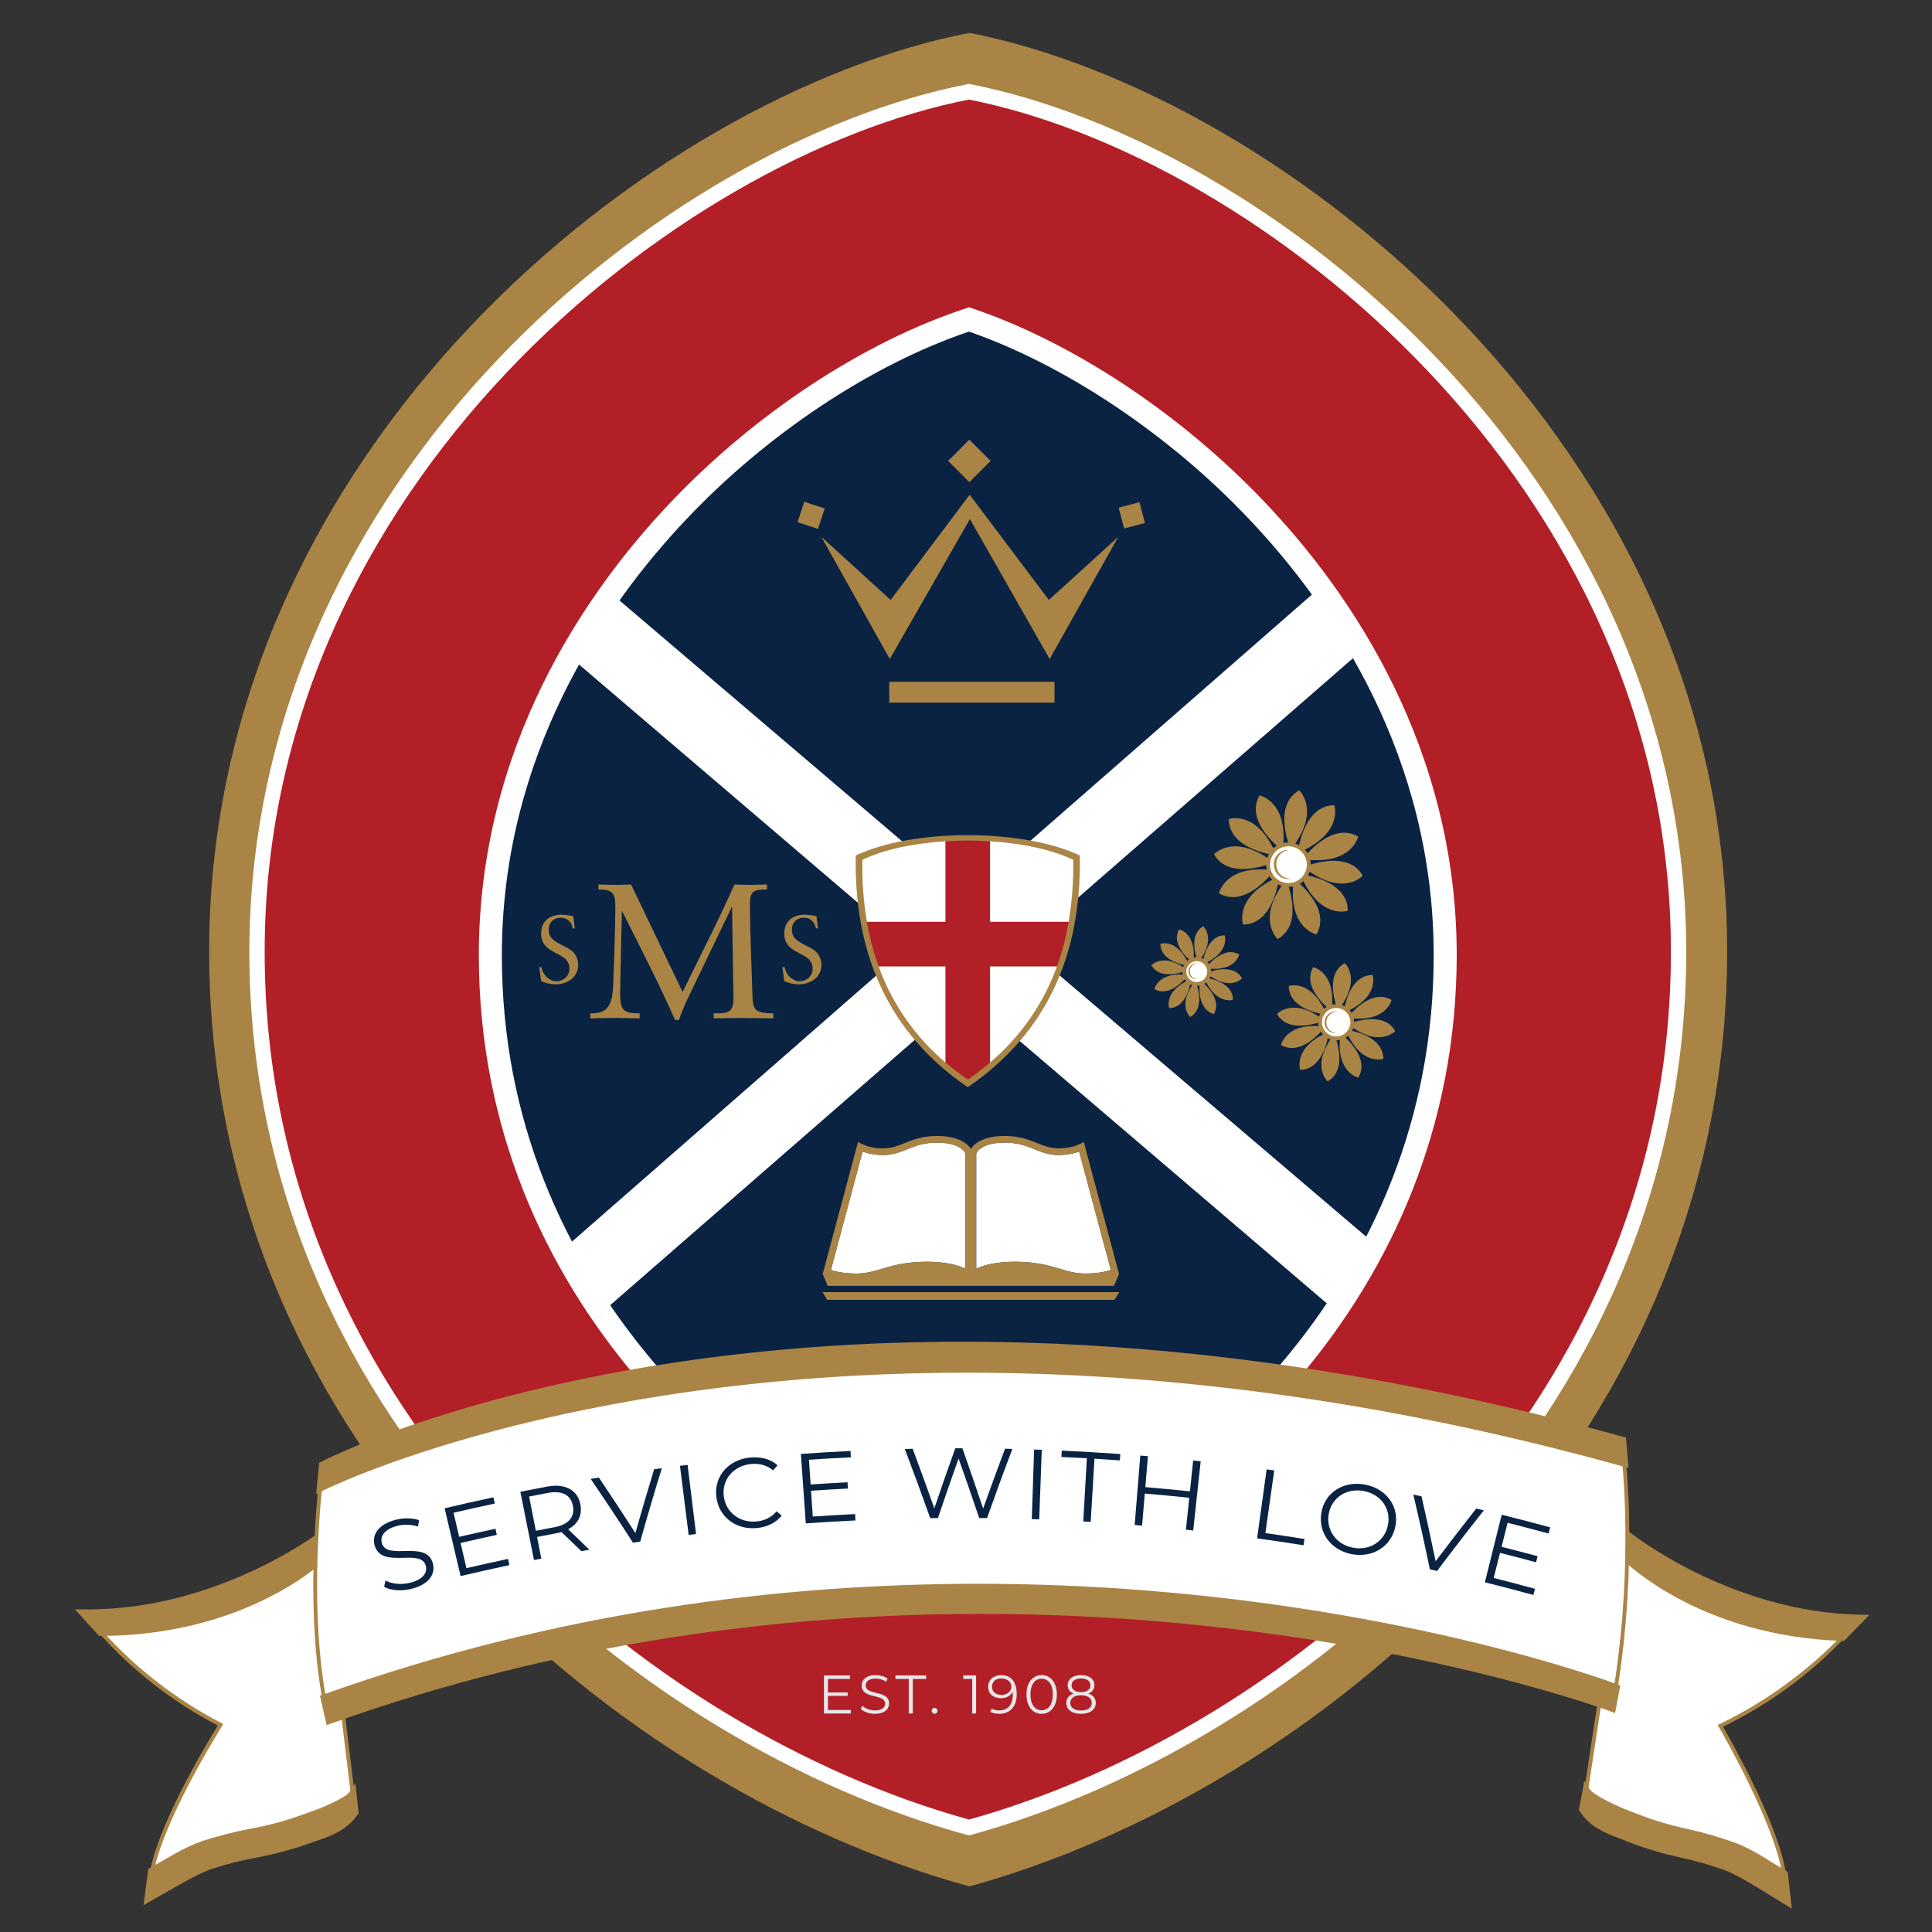 <svg xml:space="preserve" style="enable-background:new 0 0 2000 2000;" viewBox="0 0 2000 2000" y="0px" x="0px" xmlns:xlink="http://www.w3.org/1999/xlink" xmlns="http://www.w3.org/2000/svg" id="Layer_1" version="1.1">
<rect x="0" y="0" width="2000" height="2000" fill="#333333" stroke="none"/>
<style type="text/css">
	.st0{fill:#A98445;}
	.st1{fill:#B31F27;}
	.st2{fill:#FFFFFF;}
	.st3{fill:#1A1717;}
	.st4{fill:#0B2343;}
	.st5{fill-rule:evenodd;clip-rule:evenodd;fill:#FFFFFF;}
	.st6{fill:#0A2343;}
	.st7{fill:#E6E7E8;}
</style>
<g transform="translate(0 78.287)" id="Group_52_00000023248130949394271480000003998052866042289324_">
	<path d="M1003.57,1874.51
		c-355.39-97.27-787.04-447.48-787.04-967.89c0-522.86,460.61-887.65,787.04-950.87l0,0c323.7,63.23,784.34,428.01,784.34,950.87
		C1787.91,1427.03,1356.26,1777.24,1003.57,1874.51L1003.57,1874.51z" class="st0" id="Path_1-2_00000007400290748474598530000014106790175159191430_"></path>
	<path d="M1003.1,1813.58
		c-332.78-91.12-737.04-419.06-737.04-906.43c0-489.63,431.37-831.27,737.04-890.47l0,0c303.19,59.2,734.57,400.84,734.57,890.47
		C1737.66,1394.52,1333.4,1722.46,1003.1,1813.58L1003.1,1813.58z" class="st1" id="Path_2-2_00000110458364751468325400000011447413489204332707_"></path>
	<path d="M274,907.15
		c-0.32,481.5,399.3,807.02,729.09,898.17l0,0c327.28-91.12,726.93-416.67,726.61-898.17l0,0c0.53-483.76-427-823.26-726.61-882.37
		l0,0C700.97,83.93,273.5,423.39,274,907.15z M1003.1,1813.58l2.1-7.66L1003.1,1813.58z M1000.99,1821.2
		c-335.42-91.82-742.57-421.84-742.88-914.05l0,0C258.64,412.43,692.4,69.01,1001.59,8.89l0,0l1.54-0.32l1.51,0.32
		c306.68,60.15,740.43,403.54,740.97,898.26l0,0c-0.32,492.21-407.47,822.19-740.4,914.06l0,0l-2.1,0.59l-2.1-0.59L1000.99,1821.2z" class="st2" id="Path_3-2_00000013880271253355796880000015526173987601164978_"></path>
	<path d="M511.96,910.58
		c-0.09,345.44,261.1,571.86,491.49,663.01l0,0c227.93-91.12,489.13-317.58,489.03-663.01l0,0
		c0.03-208.15-105.28-364.38-193.67-457.31l0,0c-85.43-90.27-195.4-162.64-295.34-196.68l0,0
		c-102.42,34.05-212.35,106.41-297.84,196.68l0,0C617.3,546.2,511.96,702.43,511.96,910.58z M1002.03,1581.53
		c-232.71-91.43-497.93-320.28-498.02-670.96l0,0c0.03-210.94,106.7-368.99,195.82-462.78l0,0
		c86.73-91.56,198.06-164.74,302.39-199.19l0,0l1.26-0.41l1.29,0.44c101.79,34.46,213.11,107.61,299.83,199.15l0,0
		c89.2,93.8,195.83,251.85,195.83,462.79l0,0c-0.09,350.68-265.28,579.49-495.48,670.96l0,0l-1.48,0.6l-1.45-0.6H1002.03z" class="st3" id="Path_33-2_00000170981396845896309610000002217877087644831672_"></path>
	<path d="M702.74,450.53L702.74,450.53
		C614.01,543.9,508,701.05,508,910.58c0,348.45,263.74,576.2,495.48,667.28c229.22-91.09,492.98-318.83,492.98-667.28
		c0-209.53-105.97-366.67-194.77-460.05c-86.25-91.09-197.18-163.98-298.23-198.13C899.9,286.54,789,359.44,702.72,450.53
		L702.74,450.53z" class="st4" id="Path_34-2_00000087412138683798123070000013724347580611854493_"></path>
	<path d="M582.73,595.37l50.46-58.95
		l787.57,671.01l-41.48,68.45L582.73,595.37z" class="st2" id="Path_35-2_00000128470893088034764660000002957203269140301734_"></path>
	<path d="M582.54,1215.43l779.91-682.01
		l51.07,58.4l-784.89,683.63L582.54,1215.43z" class="st2" id="Path_36-2_00000048478786972037817340000003892629844445021628_"></path>
	<path d="M706.63,948.7
		c17.87-37.12,37.12-73.69,53.61-111.36c5.37,0.19,10.93,0.36,16.27,0.36c5.78,0,11.72-0.36,17.5-0.36v5.15
		c-6.75,0-11.34,0.41-13.92,2.39c-2.58,1.98-3.77,5.34-3.77,11.91c0,31.38,1.79,64.73,2.58,94.7c0.41,14.87,1.79,19.25,21.64,19.25
		v5.18c-10.93,0-21.83-0.41-32.76-0.41c-9.71,0-19.25,0.19-28.99,0.41v-5.18c6.97,0,11.93,0,15.3-1.79
		c3.58-1.98,5.18-5.75,5.18-13.47l-1.41-94.73h-0.36l-46.87,97.29c-2.91,6.41-5.5,12.96-7.76,19.63h-3.96
		c-16.87-37.91-35.93-75.04-54.81-112.54h-0.36l-1.6,71.86c0,2.58-0.19,9.74-0.19,12.5c0,9.74,0.97,15.08,4.18,17.87
		c3.21,2.8,8.14,3.36,16.05,3.36v5.18c-8.14,0-16.46-0.41-24.59-0.41c-8.73,0-17.68,0.19-26.42,0.41v-5.18
		c14.1,0,22.84-3.36,23.62-29.96c0.82-27.21,2.2-54.21,2.2-81.41c0-6.94-1-11.31-3.77-13.69c-2.76-2.39-7.16-3.17-13.69-3.17v-5.15
		c6.94,0.19,14.07,0.36,21.04,0.36c4.15,0,8.51-0.36,12.7-0.36l53.4,111.36L706.63,948.7z" class="st0" id="Path_37-2_00000160191118100022926410000003541098511205122206_"></path>
	<path d="M587.94,903.41
		c-2.33-1.38-4.81-2.61-7.19-3.83c-6.66-3.39-12.66-6.94-12.66-15.11c-0.6-6.38,4.08-12.05,10.46-12.65
		c0.47-0.04,0.94-0.06,1.41-0.05c6.55-0.44,12.24,4.45,12.78,10.99h2.29l-1.6-12.7c-3.98-0.78-8.01-1.27-12.06-1.48
		c-12.09,0-21.2,6.66-21.2,19.41c-0.16,4.13,1.06,8.2,3.45,11.58c1.07,1.44,2.32,2.73,3.74,3.83c1.75,1.36,3.61,2.57,5.56,3.63
		c3.14,1.73,6.38,3.24,9.17,5.06c4.55,2.39,7.39,7.11,7.38,12.25c0.13,5.06-2.78,9.71-7.38,11.81c-1.94,0.9-4.05,1.37-6.19,1.38
		c-1-0.01-2-0.11-2.99-0.32c-6.51-2.07-11.33-7.61-12.47-14.35h-2.26l1.98,14.48c4.01,1.85,8.33,2.95,12.74,3.22
		c0.82,0.06,1.6,0.16,2.39,0.16c2.29,0,4.57-0.28,6.78-0.85c8.98-2.23,16.49-8.92,16.49-19.25c0.12-7.33-4.04-14.05-10.65-17.21
		L587.94,903.41z" class="st0" id="Path_38-2_00000178916792472308236030000013049438904333729982_"></path>
	<path d="M839.68,903.41
		c-2.33-1.38-4.81-2.61-7.19-3.83c-6.66-3.39-12.66-6.94-12.66-15.11c-0.6-6.38,4.08-12.05,10.46-12.65
		c0.47-0.04,0.94-0.06,1.41-0.05c6.55-0.43,12.23,4.46,12.78,10.99h2.26l-1.57-12.7c-3.99-0.78-8.03-1.27-12.09-1.48
		c-12.06,0-21.17,6.66-21.17,19.41c-0.17,4.14,1.05,8.21,3.46,11.58c1.06,1.45,2.31,2.74,3.74,3.83c1.75,1.36,3.61,2.57,5.56,3.63
		c3.14,1.73,6.38,3.24,9.14,5.06c4.56,2.39,7.41,7.11,7.41,12.26c0.13,5.07-2.79,9.72-7.41,11.81c-1.93,0.9-4.04,1.38-6.17,1.38
		c-1-0.01-2-0.11-2.99-0.32c-6.51-2.07-11.33-7.61-12.47-14.35h-2.29l2.01,14.48c4.01,1.85,8.34,2.94,12.75,3.2
		c0.78,0.06,1.6,0.16,2.39,0.16c2.28,0,4.55-0.28,6.75-0.85c9.01-2.23,16.52-8.92,16.52-19.25
		C850.44,913.3,846.28,906.57,839.68,903.41L839.68,903.41z" class="st0" id="Path_39-2_00000096020464205894885940000004016108435701336254_"></path>
	<path d="M710.99,458.73
		c-87.47,92.09-191.5,246.53-191.47,451.85l0,0c-0.22,339.56,255.85,563.29,483.57,654.47l0,0
		c225.27-91.18,481.34-314.94,481.06-654.47l0,0c0.06-205.32-103.9-359.76-191.47-451.88l0,0
		c-83.8-88.57-191.89-159.87-289.65-193.73l0,0C902.88,298.86,794.89,370.12,711.02,458.7l0,0l-8.67-8.2L710.99,458.73
		L710.99,458.73z M998.76,1588.94c-234.69-92.18-502.83-323.26-503.08-678.37l0,0C495.75,696.84,603.73,537,693.72,442.33l0,0
		c87.62-92.47,199.76-166.28,305.67-201.27l0,0l3.74-1.23l3.8,1.26c103.34,35.02,215.43,108.77,303.03,201.21l0,0
		c90.02,94.7,198,254.54,198.03,468.27l0,0c-0.25,355.11-268.33,586.15-500.47,678.34l0,0l-4.4,1.76l-4.35-1.73L998.76,1588.94z" class="st2" id="Path_49-2_00000113331322020235536220000005634792811446689200_"></path>
	<path d="M1680.57,1521.57
		c0,0,92.85,80.37,235.72,85.4c-38.03,42.36-84.06,76.8-135.44,101.32c0,0,65.24,110.97,67.15,163.67
		c-18.21-11.12-37.35-20.65-57.19-28.49c-32.6-12.53-67.28-15.74-99.88-29.3c-14.4-6-41.41-13.84-50.63-28.11L1680.57,1521.57z" class="st2" id="Path_50-2_00000107585530532313110550000015505911387694932140_"></path>
	<path d="M1691.68,1812.32
		c32.23,13.48,66.9,16.69,99.82,29.3l0,0c18.81,7.39,36.97,16.33,54.31,26.73l0,0c-2.23-25.79-18.14-64.52-33.89-97.12l0,0
		c-16.49-34.27-32.73-61.87-32.76-61.94l0,0l-1.09-1.89l1.95-0.91c35.94-17.35,69.37-39.47,99.39-65.77l0,0
		c11.55-9.98,22.48-20.66,32.73-31.97l0,0c-127.21-5.78-213.92-70.48-230.13-83.45l0,0l-39.6,260.29
		C1651.19,1798.5,1677.35,1806.48,1691.68,1812.32z M1846.99,1873.66c-18.12-11.05-37.17-20.53-56.91-28.33l0,0
		c-32.26-12.44-66.96-15.6-99.94-29.3l0,0c-14.2-6.06-41.4-13.6-51.51-28.9l0,0l-0.41-0.66l40.36-265.17l0.53-3.55l2.73,2.33
		c0.22-0.13,92.34,79.94,234.5,84.88l0,0l4.05,0.13l-2.58,3.11c-37.71,42.08-83.3,76.39-134.18,100.97l0,0
		c8.48,14.73,64.39,113.01,66.34,162.7l0,0l0.16,3.67L1846.99,1873.66L1846.99,1873.66z" class="st0" id="Path_51-2_00000170268488169282093670000017918318531430782650_"></path>
	<path d="M1638.72,1794.51
		c9.52,14.76,22.9,20.48,39.58,26.76l8.58,3.39c17.55,6.8,35.62,12.2,54.02,16.15c15.64,3.42,31.04,7.84,46.11,13.25
		c17.68,6.78,43.28,23.96,63.01,35.77l-3.08-27.89c-20.76-12.44-33.51-21.8-52.36-29.05c-15.93-5.74-32.21-10.44-48.75-14.07
		c-17.32-3.68-34.33-8.73-50.85-15.11l-9.2-3.63c-12.28-4.65-38.01-15.7-43.56-24.34l-3.49,18.75L1638.72,1794.51z" class="st0" id="Path_52-2_00000059995867295146523850000001592573760949302438_"></path>
	<path d="M1679.74,1817.6l8.67,3.39
		c17.36,6.72,35.23,12.06,53.44,15.96l0,0c15.81,3.43,31.37,7.91,46.58,13.42l0,0c16.36,6.31,38.29,20.57,56.76,31.88l0,0
		l-1.98-17.9c-19.95-12.06-32.26-20.89-50.03-27.73l0,0c-15.77-5.68-31.9-10.33-48.27-13.92l0,0c-17.5-3.71-34.67-8.82-51.35-15.26
		l0,0l-9.2-3.63c-10.27-4.08-28.96-11.53-39.6-19.95l0,0l-1.81,9.77c8.73,12.66,20.64,17.81,36.84,23.96L1679.74,1817.6z
		 M1847.96,1893.24c-19.79-11.87-45.48-28.99-62.39-35.46l0,0c-14.89-5.37-30.11-9.74-45.58-13.1l0,0
		c-18.59-3.99-36.83-9.44-54.56-16.3l0,0l-8.54-3.39c-16.65-6.25-31.25-12.44-41.52-28.33l0,0l-0.85-1.32l5.59-30.11l5.44,8.39
		c3.63,6.47,29.71,18.53,41.68,22.84l0,0l9.3,3.63c16.33,6.3,33.13,11.29,50.26,14.92l0,0c16.7,3.68,33.14,8.43,49.22,14.23l0,0
		c19.41,7.48,32.38,17.02,52.99,29.34l0,0l1.67,1l4.18,37.85L1847.96,1893.24z" class="st0" id="Path_53-2_00000094580108823756227200000002352777049456287907_"></path>
	<path d="M1683.51,1534.32
		c3.9,3.39,78.87,77.08,223.82,82.13l18.63-19.23c-137.48-2.58-241.16-86.09-242.07-86.88l-0.36,23.96L1683.51,1534.32z" class="st0" id="Path_54-2_00000096773801124957283030000010853800432230604690_"></path>
	<path d="M1905.69,1612.43l11.15-11.53
		c-115.33-5.18-204.98-64.95-229.14-82.67l0,0l-0.21,14.33c11.27,10.27,83.99,74.56,218.2,79.87V1612.43z M1907.17,1620.42
		c-146.19-5.03-222.37-79.69-226.27-83.11l0,0l-1.38-1.19l0.5-34.3l6.44,5.53c0.36,0.36,103.71,83.48,239.56,85.9l0,0l9.14,0.19
		l-26.23,27.04L1907.17,1620.42L1907.17,1620.42z" class="st0" id="Path_55-2_00000108269856282575699290000005462142022634314624_"></path>
	<path d="M334.21,1523.61
		c0,0-95.27,77.52-238.27,78.18c36.72,43.51,81.69,79.34,132.31,105.41c0,0-68.61,108.93-72.13,161.5
		c18.57-10.52,37.99-19.43,58.07-26.65c32.95-11.53,67.72-13.69,100.7-26.26c14.58-5.56,41.77-12.56,51.45-26.57L334.21,1523.61z" class="st2" id="Path_56-2_00000036933962657945229320000001263278180183173256_"></path>
	<path d="M332.24,1523.86l1.98-0.25
		L332.24,1523.86z M229.18,1705.44l1.95,0.97l-1.16,1.85c0,0.16-65.39,104.09-71.52,156.89l0,0c17.65-9.83,36.07-18.19,55.09-25.01
		l0,0c33.29-11.61,68.03-13.78,100.67-26.23l0,0c14.51-5.44,40.86-12.59,50.1-25.25l0,0l-31.66-261.35
		c-16.55,12.44-105.22,74.47-232.52,76.39l0,0C136.34,1645.44,180.13,1679.97,229.18,1705.44z M154.15,1868.57
		c3.45-49.63,62.39-146.08,71.33-160.59l0,0c-50.12-26.13-94.66-61.79-131.1-105l0,0l-2.42-3.17l3.99-0.03
		c59.45-0.48,118.1-13.84,171.9-39.13l0,0c23.07-10.39,44.91-23.33,65.11-38.57l0,0l2.76-2.26l32.7,269.89l-0.44,0.63
		c-10.55,14.98-37.97,21.7-52.39,27.26l0,0c-33.37,12.72-68.16,14.87-100.76,26.29l0,0c-19.96,7.19-39.27,16.07-57.73,26.54l0,0
		l-3.2,1.79L154.15,1868.57L154.15,1868.57z" class="st0" id="Path_57-2_00000041993440281834287590000007207939790702325928_"></path>
	<path d="M367.13,1797.68
		c-9.96,14.45-22.93,19.76-39.79,25.57l-8.71,3.11c-17.74,6.26-35.95,11.12-54.46,14.51c-15.75,2.91-31.29,6.87-46.52,11.84
		c-17.87,6.25-43.97,22.61-64.04,33.83l3.58-27.67c21.14-11.81,34.49-20.89,53.55-27.55c16.08-5.27,32.49-9.48,49.12-12.59
		c17.44-3.15,34.6-7.68,51.32-13.53l9.33-3.33c12.41-4.27,38.79-14.54,44.62-23.02l2.01,18.86L367.13,1797.68z" class="st0" id="Path_58-2_00000048488832383276418230000003293036161244047517_"></path>
	<path d="M158.54,1879.16
		c18.81-10.77,41.21-24.37,57.79-30.21l0,0c15.38-5.03,31.08-9.03,46.99-11.97l0,0c18.34-3.36,36.38-8.17,53.96-14.38l0,0l8.76-3.08
		c16.32-5.68,27.83-10.43,36.97-22.93l0,0l-1-9.52c-11.06,8.04-29.9,14.76-40.17,18.53l0,0l-9.26,3.3
		c-16.9,5.95-34.25,10.54-51.88,13.73l0,0c-16.47,3.09-32.72,7.25-48.65,12.44l0,0c-17.97,6.28-30.83,14.87-51.15,26.29l0,0
		l-2.33,17.81H158.54z M153.52,1856.36l1.73-0.97c20.98-11.68,34.52-20.95,54.18-27.83l0,0c16.25-5.31,32.82-9.56,49.62-12.72l0,0
		c17.26-3.09,34.25-7.58,50.79-13.42l0,0l9.36-3.33c12.03-3.9,38.88-15.17,42.65-21.51l0,0l6.06-8.86l3.17,29.52l-3.96,0.44
		l3.96-0.44l0.16,1.45l-0.85,1.23c-10.68,15.55-24.91,21.33-41.74,27.08l0,0l-8.6,3.08c-17.95,6.34-36.37,11.26-55.09,14.7l0,0
		c-15.57,2.87-30.93,6.77-45.97,11.68l0,0c-17.15,5.97-43.28,22.27-63.44,33.54l0,0l-6.93,3.87l4.9-37.5L153.52,1856.36z" class="st0" id="Path_59-2_00000174583974906027537430000014402261201515723694_"></path>
	<path d="M330.85,1536.27
		c-4.02,3.26-81.41,74.36-226.42,75.03l-17.81-19.54c137.51,1.63,243.7-78.72,244.61-79.46l-0.36,23.96L330.85,1536.27z" class="st0" id="Path_60-2_00000146481988796170054370000010445355894310483338_"></path>
	<path d="M106.19,1607.32
		c134.34-1.23,209.12-63.04,220.71-72.93l0,0l0.22-14.32c-24.56,16.87-116.08,74.03-231.55,75.63l0,0l10.62,11.61L106.19,1607.32z
		 M102.67,1615.26l-25.1-27.57l9.07,0.09c1.35,0.03,2.73,0.03,4.08,0.03l0,0c133.89,0.09,237.51-78.18,238.05-78.65l0,0l6.5-5.06
		l-0.47,32.19v1.85l-1.45,1.19c-4.02,3.3-82.67,75.35-228.9,75.92h-1.79L102.67,1615.26z" class="st0" id="Path_61-2_00000150062860434918310680000008766810640414348434_"></path>
	<path d="M332.61,1450.27
		c0,0,501.63-262.14,1347.62-26.44c8.1,85.54,4.96,171.77-9.36,256.49c0,0-628.72-240.85-1332.85,10.7
		C338.02,1691.02,315.75,1607,332.61,1450.27L332.61,1450.27z" class="st2" id="Path_62-2_00000029025206797191336660000010071781802103829137_"></path>
	<path d="M328.25,1562.81
		c0,73.31,8.89,115.93,11.15,125.57l0,0c241.06-85.81,473.24-114.01,674.32-114.01l0,0c365.85,0,628.82,93.35,655.6,103.24l0,0
		c8.93-53.9,13.37-108.45,13.26-163.09l0,0c0.17-29.77-1.22-59.52-4.18-89.14l0,0c-261.67-72.79-490.26-97.88-681.18-97.88l0,0
		c-212.73,0-378.71,31.16-491.45,62.32l0,0c-104.73,28.94-163.34,57.73-171.29,61.75l0,0
		C330.42,1488.51,328.34,1525.64,328.25,1562.81z M336.1,1691.54c-0.07-0.17-11.8-44.52-11.8-128.73l0,0
		c0.1-37.67,2.22-75.31,6.34-112.76l0,0l0.13-1.04l0.94-0.5c0.19-0.09,239.24-125.01,665.49-125.01l0,0
		c191.59,0,421,25.25,683.55,98.37l0,0l1.29,0.36l0.16,1.32c3.13,30.21,4.58,60.56,4.35,90.93l0,0
		c0.11,55.67-4.48,111.25-13.73,166.14l0,0l-0.41,2.39l-2.26-0.88c-0.19-0.03-67.66-25.91-183.62-51.87l0,0
		c-155.25-34.49-313.8-51.9-472.83-51.93l0,0c-201.27,0-433.75,28.33-675.04,114.55l0,0l-2.04,0.73l-0.53-2.07V1691.54z" class="st0" id="Path_63-2_00000166653526588221346500000017716165760360190612_"></path>
	<path d="M335.91,1679.72l5.08,22.61
		c692.13-247.25,1321.68-15.01,1327.94-12.63l3.92-20.64c-6.31-2.42-637.25-239.3-1336.95,10.65L335.91,1679.72z" class="st0" id="Path_64-2_00000035505057281310840800000013954018396214301071_"></path>
	<path d="M343.88,1697.08
		c239.03-84.77,470.44-112.57,671.21-112.57l0,0c354.86,0.03,613.95,86.78,650.79,99.85l0,0l2.42-12.72
		c-31.35-11.42-294.02-102.48-656.07-102.47l0,0c-200.79-0.02-432.19,28-671.68,113.05l0,0l3.33,14.87L343.88,1697.08z
		 M332.01,1680.56l-0.78-3.42l3.33-1.19c241.72-86.33,475.2-114.71,677.68-114.71l0,0c384.85,0,657.58,102.39,662.02,104.11l0,0
		l3.08,1.16l-5.44,28.58l-4.43-1.73c-3.71-1.41-273.42-100.95-652.4-100.92l0,0c-201.21,0.01-433.24,28.03-672.75,113.62l0,0
		l-4.21,1.51L332.01,1680.56L332.01,1680.56z" class="st0" id="Path_65-2_00000127034783544167859490000001905626388061462964_"></path>
	<path d="M334.18,1438.55l-2.2,22.99
		c5-2.61,517.74-257.19,1349.43-25.51l-1.92-23.02C839.21,1178.93,339.21,1435.92,334.18,1438.55z" class="st0" id="Path_66-2_00000024713534235834190750000013347293773100231559_"></path>
	<path d="M336.6,1454.91
		c41.34-19.11,278.42-120.12,664.77-120.12l0,0c190.72,0,417.8,24.62,675.6,95.92l0,0l-1.23-14.6
		c-261.07-72.49-489.1-97.46-679.5-97.46l0,0c-401.12-0.03-635.21,110.94-658.33,122.46l0,0l-1.32,13.82L336.6,1454.91z
		 M330.19,1438.17l0.22-2.14l1.89-1c3.96-2.1,241.97-124.35,663.95-124.38l0,0c191.72,0,421.41,25.28,684.31,98.53l0,0l2.64,0.73
		l2.64,31.5l-5.5-1.54c-259.35-72.26-487.59-97.14-678.97-97.14l0,0c-421.57-0.03-664.67,120.8-667.53,122.3l0,0l-6.5,3.42
		l2.86-30.28L330.19,1438.17z" class="st0" id="Path_67-2_00000054228225148502132090000003968699061386626451_"></path>
	<path d="M850.31,477.49l71.66,65.27l81.81-108.91
		l0,0l81.98,108.91l71.86-65.27l0,0l-71.01,126.43l0,0l-82.55-144.89l-82.94,144.89l0,0L850.31,477.49z" class="st0" id="Path_85-2_00000002349734194726251150000013908039735983718302_"></path>
	<path d="M1091.62,649.06H920.53v-21.51h171.09
		V649.06z" class="st0" id="Path_86-2_00000084505713019060430320000002402332735868345731_"></path>
	<path d="M1025.47,398.84l-21.98,21.97
		l-21.96-21.97l21.95-21.97L1025.47,398.84L1025.47,398.84z" class="st0" id="Path_87-2_00000177485244355445207440000012193601004088825763_"></path>
	<path d="M1185.24,463.11l-21.56,5.67l-5.66-21.55
		l21.53-5.67L1185.24,463.11L1185.24,463.11z" class="st0" id="Path_88-2_00000069371828107311930840000010284896015875084967_"></path>
	<path d="M853.71,448.03l-6.89,21.18l-21.18-6.89
		l6.89-21.17l21.19,6.89L853.71,448.03z" class="st0" id="Path_89-2_00000092448245342755822820000011127619937791218307_"></path>
	<path d="M390.59,806.89" class="st5" id="Path_96-2_00000059268198991554326520000008459342605073432720_"></path>
	<path d="M390.59,844.87" class="st5" id="Path_96-2_00000159451377461867015920000005242470825687689902_"></path>
	<path d="M508.88,1299.82" class="st5" id="Path_99-2_00000091698814276743362680000016266829390491506068_"></path>
	<path d="M1117.83,807.33
		c-59.02-28.02-172.9-28.11-231.92,0c-2.45,116.12,45.39,192,115.96,239.84C1072.24,999.02,1119.97,924.58,1117.83,807.33
		L1117.83,807.33z" class="st0" id="Path_105-2_00000078757574578753117000000007064840760353117334_"></path>
	<path d="M978.85,792.6
		c-32.57,2.04-63.57,8.34-86.06,19.16c-0.53,21.52,1.03,43.04,4.65,64.26h81.4v-83.43V792.6z" class="st2" id="Path_106-2_00000058552176630174939640000011940367850981901458_"></path>
	<path d="M1106.24,876.02
		c3.58-21.22,5.16-42.74,4.72-64.26c-22.49-10.77-53.52-17.13-86.1-19.16v83.43L1106.24,876.02z" class="st2" id="Path_107-2_00000090996906226264723530000017089991627900958347_"></path>
	<path d="M909.5,922.04
		c13.98,38.73,37.9,73.11,69.35,99.69v-99.69H909.5z" class="st2" id="Path_108-2_00000130643794186307860350000002468976937643167658_"></path>
	<path d="M1024.86,1021.63
		c31.45-26.54,55.37-60.89,69.35-99.6h-69.35V1021.63z" class="st2" id="Path_109-2_00000140711960719829754120000004597301839604183680_"></path>
	<path d="M1024.86,876.02v-83.43
		c-15.32-0.97-30.69-0.97-46.01,0v83.43h-81.41c2.64,15.67,6.67,31.07,12.06,46.01h69.35v99.69c7.36,6.28,15.04,12.16,23.02,17.62
		c7.96-5.51,15.63-11.42,22.99-17.71v-99.6h69.35c5.36-14.95,9.38-30.35,12.03-46.01L1024.86,876.02z" class="st1" id="Path_110-2_00000168118023230580613650000001296779948854385329_"></path>
	<path d="M872.78,1239.21
		c4.38,0.6,8.8,0.89,13.22,0.88c5.12,0.01,10.23-0.55,15.24-1.67c3.9-0.88,7.69-2.01,11.72-3.2l2.76-0.82
		c6-1.85,12.1-3.33,18.28-4.43c8.35-1.44,16.81-2.13,25.28-2.07c7.93-0.07,15.85,0.59,23.65,1.98c5.33,0.98,10.53,2.55,15.51,4.68
		l1.04,0.5v-119.1l-0.88-1.79c-0.27-0.48-0.61-0.91-1-1.29c-0.56-0.65-1.18-1.24-1.85-1.76c-1.68-1.28-3.52-2.35-5.47-3.17
		c-2.24-0.93-4.57-1.66-6.94-2.18c-2.5-0.52-5.03-0.87-7.57-1.04c-1.76-0.13-3.58-0.19-5.44-0.19c-0.78,0-1.63,0-2.48,0.03
		c-2.63,0.06-5.25,0.27-7.85,0.63c-2.52,0.36-5.01,0.85-7.48,1.48c-2.23,0.59-4.62,1.32-7.51,2.39c-1.76,0.66-3.55,1.38-5.31,2.1
		l-0.13,0.06l-2.67,1.07c-3,1.22-6.06,2.28-9.17,3.17c-3.36,0.95-6.82,1.55-10.3,1.79c-1.16,0.06-2.39,0.09-3.63,0.09
		c-2.13,0-4.26-0.1-6.38-0.32c-3.32-0.34-6.6-0.92-9.83-1.76c-1.6-0.44-3.14-0.94-4.68-1.51l-32.8,122.67
		c0.94,0.32,1.92,0.6,2.95,0.85C866.27,1238.13,869.51,1238.77,872.78,1239.21z" class="st2" id="Path_111-2_00000082328751285614414890000012590706313955443390_"></path>
	<path d="M1027.16,1229.88
		c7.8-1.38,15.7-2.05,23.62-1.98c8.48-0.06,16.96,0.64,25.32,2.07c6.18,1.11,12.28,2.59,18.28,4.43l2.73,0.82
		c4.02,1.19,7.82,2.33,11.75,3.2c5,1.12,10.11,1.67,15.24,1.67c4.42,0.01,8.84-0.28,13.22-0.88c3.27-0.44,6.51-1.08,9.7-1.92
		c1-0.25,1.98-0.53,2.95-0.85l-32.82-122.65c-1.51,0.57-3.08,1.07-4.68,1.51c-3.22,0.84-6.49,1.42-9.79,1.76
		c-2.2,0.22-4.35,0.32-6.41,0.32c-1.23,0-2.45-0.03-3.63-0.09c-3.49-0.24-6.94-0.85-10.3-1.79c-3.09-0.88-6.14-1.94-9.11-3.17
		c-0.91-0.36-1.85-0.73-2.7-1.07l-0.13-0.06c-1.76-0.73-3.58-1.45-5.31-2.1c-2.92-1.07-5.28-1.79-7.54-2.39
		c-2.45-0.62-4.94-1.12-7.44-1.48c-2.61-0.36-5.25-0.57-7.88-0.63c-0.82-0.03-1.67-0.03-2.45-0.03c-1.89,0-3.71,0.06-5.44,0.19
		c-2.56,0.17-5.11,0.52-7.62,1.04c-2.36,0.52-4.66,1.25-6.89,2.18c-1.95,0.82-3.79,1.88-5.47,3.17c-0.68,0.53-1.31,1.12-1.88,1.76
		c-0.38,0.38-0.71,0.82-0.97,1.29l-0.91,1.79v119.1l1.09-0.5c4.97-2.14,10.16-3.71,15.49-4.68L1027.16,1229.88z" class="st2" id="Path_112-2_00000103949952589421123560000000365071930160822940_"></path>
	<path d="M851.5,1259.33l4.82,7.98h297.45
		l4.82-7.98H851.5z" class="st0" id="Path_113-2_00000086676742149543309880000005596929196808676520_"></path>
	<path d="M892.91,1113.8
		c1.54,0.57,3.08,1.07,4.68,1.51c3.23,0.84,6.51,1.42,9.83,1.76c2.12,0.21,4.25,0.32,6.38,0.32c1.26,0,2.48-0.03,3.63-0.09
		c3.49-0.24,6.94-0.84,10.3-1.79c3.11-0.89,6.17-1.95,9.17-3.17l2.67-1.07l0.13-0.06c1.76-0.73,3.55-1.45,5.31-2.1
		c2.9-1.07,5.28-1.79,7.51-2.39c2.46-0.62,4.96-1.12,7.48-1.48c2.6-0.35,5.23-0.56,7.85-0.63c0.85-0.03,1.7-0.03,2.48-0.03
		c1.85,0,3.67,0.06,5.44,0.19c2.54,0.17,5.07,0.52,7.57,1.04c2.38,0.51,4.7,1.24,6.94,2.18c1.95,0.82,3.78,1.89,5.47,3.17
		c0.68,0.52,1.3,1.11,1.85,1.76c0.4,0.36,0.74,0.79,1.01,1.26l0.88,1.79v119.1l-1.04-0.5c-4.98-2.13-10.19-3.7-15.51-4.68
		c-7.81-1.38-15.72-2.05-23.65-1.98c-8.47-0.06-16.93,0.64-25.28,2.07c-6.18,1.1-12.28,2.58-18.28,4.43l-2.76,0.82
		c-4.02,1.19-7.82,2.33-11.72,3.2c-5,1.11-10.11,1.67-15.24,1.67c-4.42,0.02-8.84-0.28-13.22-0.88c-3.27-0.44-6.51-1.08-9.7-1.92
		c-1.04-0.25-2.01-0.53-2.95-0.85L892.91,1113.8z M1010.57,1115.97l0.91-1.79c0.26-0.47,0.59-0.9,0.97-1.29
		c0.57-0.64,1.2-1.23,1.88-1.76c1.68-1.29,3.52-2.36,5.47-3.17c2.23-0.93,4.53-1.66,6.89-2.18c2.51-0.52,5.06-0.87,7.62-1.04
		c1.73-0.13,3.55-0.19,5.44-0.19c0.78,0,1.63,0,2.45,0.03c2.64,0.06,5.27,0.27,7.88,0.63c2.51,0.36,4.99,0.85,7.44,1.48
		c2.26,0.59,4.62,1.32,7.54,2.39c1.73,0.66,3.55,1.38,5.31,2.1l0.13,0.06c0.85,0.36,1.79,0.73,2.7,1.07
		c2.97,1.23,6.01,2.29,9.11,3.17c3.36,0.95,6.82,1.55,10.3,1.79c1.19,0.06,2.42,0.09,3.63,0.09c2.04,0,4.21-0.09,6.41-0.32
		c3.3-0.34,6.58-0.92,9.79-1.76c1.6-0.44,3.17-0.94,4.68-1.51l32.82,122.65c-0.97,0.32-1.95,0.6-2.95,0.85
		c-3.19,0.83-6.43,1.47-9.7,1.92c-4.38,0.6-8.8,0.89-13.22,0.88c-5.12,0.01-10.23-0.55-15.24-1.67c-3.92-0.88-7.73-2.01-11.75-3.2
		l-2.73-0.82c-6-1.84-12.1-3.32-18.28-4.43c-8.36-1.44-16.83-2.13-25.32-2.07c-7.92-0.07-15.82,0.59-23.62,1.98
		c-5.32,0.97-10.52,2.54-15.49,4.68l-1.09,0.5L1010.57,1115.97L1010.57,1115.97z M1005.04,1252.88h148.13l5.28-12.31l-36.59-136.83
		c-1.09,0.74-2.24,1.4-3.42,1.98c-2.53,1.23-5.17,2.22-7.88,2.95c-2.83,0.76-5.72,1.28-8.64,1.57c-2.92,0.29-5.86,0.34-8.79,0.16
		c-2.99-0.2-5.94-0.71-8.83-1.51c-2.83-0.78-5.62-1.85-8.39-2.92c-2.76-1.07-5.5-2.26-8.26-3.26c-2.7-1.02-5.44-1.9-8.23-2.64
		c-2.74-0.7-5.52-1.25-8.32-1.67c-2.9-0.36-5.78-0.6-8.67-0.69c-2.88-0.09-5.76-0.03-8.64,0.19c-2.89,0.21-5.77,0.61-8.6,1.19
		c-2.84,0.6-5.62,1.46-8.29,2.58c-2.54,1.06-4.92,2.46-7.1,4.15c-1.01,0.79-1.94,1.66-2.8,2.61c-0.78,0.84-1.43,1.78-1.95,2.8
		c-0.54-1.01-1.2-1.95-1.98-2.8c-0.84-0.95-1.77-1.82-2.76-2.61c-2.17-1.69-4.56-3.08-7.1-4.15c-2.68-1.11-5.46-1.97-8.29-2.58
		c-2.84-0.59-5.71-0.99-8.6-1.19c-2.87-0.22-5.76-0.28-8.64-0.19c-2.92,0.09-5.8,0.32-8.67,0.69c-2.8,0.41-5.58,0.97-8.33,1.67
		c-2.79,0.74-5.53,1.62-8.23,2.64c-2.8,1-5.53,2.18-8.29,3.26c-2.73,1.12-5.51,2.09-8.34,2.92c-2.88,0.8-5.84,1.3-8.83,1.51
		c-2.94,0.18-5.89,0.13-8.83-0.16c-2.91-0.29-5.78-0.81-8.6-1.57c-2.73-0.73-5.38-1.71-7.92-2.95c-1.18-0.57-2.31-1.24-3.39-1.98
		l-36.6,136.81l5.25,12.31L1005.04,1252.88z" class="st0" id="Path_114-2_00000102503980942710624110000001027400902390897796_"></path>
	<path d="M1303.8,745.11
		c0,0,30.62,5.84,24.12,57.19C1327.93,802.31,1287.76,773.54,1303.8,745.11z" class="st0" id="Path_115-2_00000054985737469584412900000006643856019307343536_"></path>
	<path d="M1344.86,739.87
		c0,0,23.27,20.73-8.64,61.47C1336.22,801.34,1316.46,756.04,1344.86,739.87z" class="st0" id="Path_116-2_00000123417510145916629830000002140664030351543946_"></path>
	<path d="M1381.29,755.26
		c0,0,10.05,29.52-37.76,49.28C1343.54,804.54,1348.62,755.38,1381.29,755.26z" class="st0" id="Path_117-2_00000150086092271950666340000018341588325609531780_"></path>
	<path d="M1405.92,787.73
		c0,0-6.25,30.53-57.52,23.4C1348.4,811.13,1377.67,771.3,1405.92,787.73L1405.92,787.73z" class="st0" id="Path_118-2_00000139257262042161855550000011776178803144639144_"></path>
	<path d="M1410.72,828.29
		c0,0-20.85,23.15-61.44-8.95C1349.29,819.33,1394.7,799.83,1410.72,828.29z" class="st0" id="Path_119-2_00000153672286822391500690000013852893752965126788_"></path>
	<path d="M1395.24,864.53
		c0,0-29.56,9.96-49.16-37.91C1346.08,826.62,1395.24,831.87,1395.24,864.53z" class="st0" id="Path_120-2_00000003084937526249426640000005144134581785624240_"></path>
	<path d="M1362.76,889.03
		c0,0-30.51-6.34-23.3-57.57C1339.46,831.46,1379.25,860.79,1362.76,889.03L1362.76,889.03z" class="st0" id="Path_121-2_00000082343704568774088480000009553806938114383525_"></path>
	<path d="M1322.65,893.8
		c0,0-23.22-20.79,8.73-61.5C1331.38,832.3,1351.07,877.65,1322.65,893.8z" class="st0" id="Path_122-2_00000075124590098678807370000008423431580891093649_"></path>
	<path d="M1286.88,878.85
		c0,0-10.3-29.43,37.31-49.63C1324.19,829.22,1319.54,878.41,1286.88,878.85z" class="st0" id="Path_123-2_00000141446399673576260380000016642158044619643789_"></path>
	<path d="M1261.94,846.53
		c0,0,6-30.59,57.31-23.87C1319.25,822.66,1290.32,862.74,1261.94,846.53z" class="st0" id="Path_124-2_00000000181023586528122490000013069395048197940659_"></path>
	<path d="M1256.79,806.11
		c0,0,20.68-23.34,61.53,8.39C1318.31,814.5,1273.09,834.45,1256.79,806.11z" class="st0" id="Path_125-2_00000124849566473831080410000011317501835190799797_"></path>
	<path d="M1272.05,769.58
		c0,0,29.49-10.15,49.44,37.6C1321.49,807.17,1272.27,802.24,1272.05,769.58z" class="st0" id="Path_126-2_00000127044108812110364480000011007298149988097978_"></path>
	<path d="M1354.84,816.82
		c0,11.62-9.42,21.04-21.04,21.04c0,0,0,0,0,0c-11.61,0-21.02-9.41-21.01-21.02c0-0.01,0-0.01,0-0.02c0-11.6,9.4-21.01,21.01-21.01
		c0,0,0,0,0.01,0C1345.41,795.8,1354.83,805.21,1354.84,816.82z" class="st2" id="Path_127-2_00000072996273100933317290000009022829587289722039_"></path>
	<path d="M1314.75,816.82
		c-0.01,10.51,8.51,19.03,19.01,19.03c0.01,0,0.01,0,0.02,0l0,0c10.51,0.02,19.04-8.48,19.06-18.99c0-0.01,0-0.03,0-0.04l0,0
		c0-10.49-8.5-19-18.99-19c-0.02,0-0.03,0-0.05,0l0,0c-10.49-0.03-19.02,8.44-19.06,18.93
		C1314.75,816.77,1314.75,816.8,1314.75,816.82z M1310.76,816.82c0.02-12.7,10.32-22.99,23.02-22.99l0,0
		c12.7-0.03,23.01,10.23,23.05,22.93c0,0.02,0,0.04,0,0.06l0,0c0,12.71-10.3,23.02-23.01,23.02c0,0-0.01,0-0.01,0l0,0
		C1321.09,839.85,1310.77,829.54,1310.76,816.82L1310.76,816.82z" class="st0" id="Path_128-2_00000102511792678190381000000016019365486957446032_"></path>
	<path d="M1220.62,883.82
		c0,0,18.66,3.58,14.7,34.86C1235.31,918.68,1210.81,901.15,1220.62,883.82z" class="st0" id="Path_129-2_00000037686025746958783840000005653356893019366020_"></path>
	<path d="M1245.64,880.61
		c0,0,14.17,12.66-5.28,37.47C1240.36,918.08,1228.33,890.48,1245.64,880.61z" class="st0" id="Path_130-2_00000057845118979797416450000001752565160723934122_"></path>
	<path d="M1267.84,890
		c0,0,6.12,17.99-23.04,30.03c0,0,3.11-29.96,23.02-30.03H1267.84z" class="st0" id="Path_131-2_00000139976269744846766670000006157420877582964415_"></path>
	<path d="M1282.86,909.79
		c0,0-3.83,18.62-35.05,14.29C1247.81,924.08,1265.65,899.8,1282.86,909.79L1282.86,909.79z" class="st0" id="Path_132-2_00000150822694832730188560000008201032691640934832_"></path>
	<path d="M1285.78,934.51
		c0,0-12.72,14.15-37.44-5.47C1248.34,929.04,1276.01,917.17,1285.78,934.51z" class="st0" id="Path_133-2_00000114062127610193447270000008925939221242274733_"></path>
	<path d="M1276.32,956.62
		c0,0-18,6.06-29.96-23.12C1246.36,933.5,1276.32,936.7,1276.32,956.62z" class="st0" id="Path_134-2_00000142158478031850000820000015898297625436305329_"></path>
	<path d="M1256.52,971.54
		c0,0-18.59-3.86-14.2-35.09C1242.33,936.45,1266.57,954.33,1256.52,971.54z" class="st0" id="Path_135-2_00000174598495657170294270000010104267819217606846_"></path>
	<path d="M1232.1,974.46
		c0,0-14.15-12.66,5.31-37.47C1237.41,936.99,1249.41,964.6,1232.1,974.46z" class="st0" id="Path_136-2_00000121259857979272657800000012385143333404048039_"></path>
	<path d="M1210.3,965.32
		c0,0-6.28-17.9,22.74-30.25C1233.04,935.07,1230.22,965.07,1210.3,965.32z" class="st0" id="Path_137-2_00000174593004539520352350000017731480116139833760_"></path>
	<path d="M1195.1,945.62
		c0,0,3.63-18.63,34.93-14.54C1230.02,931.08,1212.41,955.51,1195.1,945.62z" class="st0" id="Path_138-2_00000026858590359511898730000000895459425708975548_"></path>
	<path d="M1191.96,921c0,0,12.57-14.23,37.5,5.12
		C1229.46,926.12,1201.89,938.27,1191.96,921z" class="st0" id="Path_139-2_00000137846669167623403730000003659283778330851476_"></path>
	<path d="M1201.26,898.73
		c0,0,17.97-6.19,30.11,22.93C1231.36,921.66,1201.37,918.65,1201.26,898.73z" class="st0" id="Path_140-2_00000111191051958903809320000003553761399238928541_"></path>
	<path d="M1251.7,927.54
		c0,7.07-5.73,12.81-12.8,12.82c0,0-0.01,0-0.01,0c-7.07-0.01-12.79-5.75-12.78-12.82c-0.01-7.07,5.71-12.81,12.78-12.82
		c7.07,0,12.81,5.73,12.82,12.8C1251.7,927.53,1251.7,927.53,1251.7,927.54z" class="st2" id="Path_141-2_00000182488030516952953010000001833389825275627434_"></path>
	<path d="M1228.05,927.53
		c0.01,5.98,4.86,10.82,10.84,10.84l0,0c5.98-0.01,10.82-4.86,10.84-10.84l0,0c-0.01-5.98-4.86-10.82-10.84-10.84l0,0
		C1232.9,916.71,1228.06,921.55,1228.05,927.53z M1224.09,927.53c0-8.17,6.62-14.79,14.79-14.79l0,0c8.18,0,14.81,6.62,14.83,14.79
		l0,0c-0.02,8.18-6.65,14.79-14.83,14.79l0,0C1230.71,942.32,1224.09,935.7,1224.09,927.53z" class="st0" id="Path_142-2_00000016071515139443408490000000556653329867841923_"></path>
	<path d="M1359.37,922.95
		c0,0,24.34,4.65,19.16,45.45C1378.53,968.4,1346.61,945.54,1359.37,922.95z" class="st0" id="Path_143-2_00000040545699219277058780000009638898644608847258_"></path>
	<path d="M1392,918.77
		c0,0,18.47,16.49-6.89,48.84C1385.11,967.61,1369.4,931.62,1392,918.77z" class="st0" id="Path_144-2_00000059284440494258570230000000287602660886466192_"></path>
	<path d="M1420.93,931.02
		c0,0,7.98,23.43-30,39.14C1390.93,970.16,1394.99,931.11,1420.93,931.02z" class="st0" id="Path_145-2_00000049901351016976872770000017875532663426249106_"></path>
	<path d="M1440.5,956.81c0,0-5,24.25-45.7,18.59
		C1394.8,975.4,1418.07,943.77,1440.5,956.81L1440.5,956.81z" class="st0" id="Path_146-2_00000167392232794648041790000015954174503777193406_"></path>
	<path d="M1444.3,989.03
		c0,0-16.55,18.41-48.81-7.13C1395.49,981.9,1431.58,966.42,1444.3,989.03L1444.3,989.03z" class="st0" id="Path_147-2_00000161626172104118448390000003726282780175640761_"></path>
	<path d="M1431.99,1017.83
		c0,0-23.46,7.88-39.04-30.15C1392.95,987.68,1431.99,991.86,1431.99,1017.83z" class="st0" id="Path_148-2_00000004531247759780174860000014278934344223322801_"></path>
	<path d="M1406.2,1037.28
		c0,0-24.25-5.02-18.5-45.73C1387.7,991.54,1419.29,1014.85,1406.2,1037.28z" class="st0" id="Path_149-2_00000163789767740877015100000005969353468282401408_"></path>
	<path d="M1374.35,1041.08
		c0,0-18.47-16.49,6.89-48.84C1381.24,992.24,1396.92,1028.26,1374.35,1041.08z" class="st0" id="Path_150-2_00000124842508597497798250000009427524070590903946_"></path>
	<path d="M1345.93,1029.17
		c0,0-8.2-23.37,29.65-39.42C1375.58,989.76,1371.87,1028.86,1345.93,1029.17z" class="st0" id="Path_151-2_00000124866395036183515690000000494768304982344613_"></path>
	<path d="M1326.11,1003.51
		c0,0,4.77-24.28,45.54-18.97C1371.65,984.54,1348.66,1016.39,1326.11,1003.51z" class="st0" id="Path_152-2_00000067951247073161988230000000044245371108097164_"></path>
	<path d="M1322.02,971.42
		c0,0,16.4-18.53,48.87,6.66C1370.9,978.08,1334.96,993.94,1322.02,971.42z" class="st0" id="Path_153-2_00000035532731221393457160000013305537164609473438_"></path>
	<path d="M1334.15,942.39
		c0,0,23.43-8.07,39.26,29.87C1373.41,972.26,1334.33,968.33,1334.15,942.39z" class="st0" id="Path_154-2_00000164507297965784481420000004312736984073161127_"></path>
	<path d="M1399.92,979.92
		c0.01,9.22-7.45,16.7-16.66,16.71c-0.01,0-0.03,0-0.04,0c-9.22,0.01-16.7-7.45-16.71-16.66c0-0.01,0-0.03,0-0.04
		c-0.01-9.22,7.45-16.7,16.66-16.71c0.01,0,0.03,0,0.04,0c9.22-0.01,16.7,7.45,16.71,16.66
		C1399.92,979.89,1399.92,979.91,1399.92,979.92z" class="st2" id="Path_155-2_00000056397249695182672640000002927218875900605853_"></path>
	<path d="M1368.48,979.93
		c0.02,8.13,6.6,14.71,14.73,14.73l0,0c8.12-0.01,14.7-6.61,14.7-14.73l0,0c-0.01-8.12-6.58-14.71-14.7-14.73l0,0
		C1375.09,965.22,1368.51,971.8,1368.48,979.93L1368.48,979.93z M1364.52,979.93c-0.01-10.31,8.34-18.68,18.65-18.69
		c0.01,0,0.02,0,0.04,0l0,0c10.31,0.01,18.66,8.37,18.66,18.68c0,0,0,0.01,0,0.01l0,0c0,10.31-8.35,18.67-18.66,18.69l0,0
		C1372.89,998.61,1364.52,990.25,1364.52,979.93z" class="st0" id="Path_156-2_00000060013824051568714360000013363104510797290133_"></path>
	<path d="M1337.29,831.02
		c-0.29,0.08-0.58,0.14-0.88,0.16c-7.94,0.42-14.72-5.67-15.14-13.61c0-0.01,0-0.01,0-0.02c-0.77-7.91,5-14.97,12.91-15.77
		c0.32,0,0.59,0.03,0.91,0.03c-1.05-0.18-2.11-0.23-3.17-0.16c-8.07,0.81-13.96,8.01-13.16,16.08c0.41,8.09,7.3,14.32,15.39,13.92
		c0.01,0,0.02,0,0.03,0C1335.24,831.57,1336.29,831.36,1337.29,831.02L1337.29,831.02z" class="st0" id="Path_157-2_00000065791296793464791510000008942345662213482633_"></path>
	<path d="M1240.2,935.2l-0.5,0.09
		c-4.36,0.03-7.93-3.46-8.01-7.82c-0.26-4.36,3.05-8.11,7.41-8.39c0.19,0,0.36,0.03,0.5,0.03c-0.58-0.13-1.17-0.18-1.76-0.16
		c-4.45,0.29-7.82,4.13-7.54,8.58c0.05,4.44,3.69,8,8.13,7.95c0.02,0,0.04,0,0.05,0c0.58-0.03,1.16-0.12,1.73-0.28H1240.2z" class="st0" id="Path_158-2_00000100367610493810283490000013569194663062696087_"></path>
	<path d="M1383.56,991.01
		c-0.23,0.02-0.46,0.02-0.69,0c-5.85-0.46-10.22-5.55-9.79-11.4c0.18-5.87,5.06-10.49,10.93-10.33l0.66,0.09
		c-0.74-0.24-1.51-0.37-2.29-0.41c-5.99-0.16-10.98,4.56-11.15,10.55c-0.44,5.97,4.02,11.18,9.99,11.65
		C1381.99,991.19,1382.78,991.14,1383.56,991.01L1383.56,991.01z" class="st0" id="Path_159-2_00000142893355588476943670000009348759235537172654_"></path>
</g>
<g>
	<g>
		<path d="M397.66,1642.65c0.47-2.15,0.93-4.31,1.41-6.46c6.42,3.48,16.41,4.63,25.76,2.2
			c13.31-3.46,17.74-10.38,16.01-17.28c-4.85-19.31-46.07,4.05-53.07-21.54c-2.8-10.21,3.12-21.39,21.77-26.26
			c8.27-2.15,17.46-2.03,24.28,0.41c-0.38,2.18-0.76,4.36-1.14,6.55c-7.23-2.33-15.04-2.36-21.51-0.68
			c-13.37,3.48-17.78,10.78-15.9,17.73c5.1,18.96,46.62-4.1,52.94,21.52c2.54,10.31-3.64,21.11-21.76,25.82
			C415.82,1647.43,404.42,1646.57,397.66,1642.65z" class="st6"></path>
		<path d="M525.95,1613.77c0.46,2.15,0.91,4.3,1.37,6.45c-16.87,3.57-33.7,7.34-50.51,11.31
			c-5.52-23.39-11.04-46.77-16.56-70.16c16.81-3.97,33.66-7.75,50.54-11.34c0.46,2.15,0.91,4.3,1.37,6.45
			c-14.24,3.03-28.45,6.19-42.64,9.49c1.94,8.33,3.87,16.65,5.81,24.98c12.51-2.91,25.04-5.71,37.59-8.4
			c0.45,2.12,0.91,4.23,1.36,6.35c-12.51,2.69-25.01,5.48-37.48,8.38c2.02,8.69,4.04,17.38,6.06,26.08
			C497.2,1620.01,511.56,1616.82,525.95,1613.77z" class="st6"></path>
		<path d="M601.82,1605.74c-6.82-6.64-13.7-13.24-20.63-19.82c-1.83,0.55-3.68,0.99-5.75,1.38
			c-6.49,1.22-12.98,2.46-19.47,3.73c1.47,7.48,2.94,14.96,4.4,22.43c-2.53,0.5-5.05,1-7.58,1.5c-4.71-23.56-9.42-47.13-14.13-70.69
			c9.23-1.84,18.47-3.63,27.71-5.36c18.87-3.53,31.92,3.67,34.54,18.89c1.93,11.16-2.77,20.01-12.74,25.27
			c7.39,7.03,14.71,14.1,21.97,21.21C607.37,1604.76,604.6,1605.25,601.82,1605.74z M593.15,1559.17
			c-2-11.36-10.98-16.5-25.77-13.73c-6.55,1.23-13.09,2.48-19.63,3.76c2.32,11.82,4.64,23.65,6.96,35.47
			c6.44-1.26,12.88-2.5,19.32-3.71C588.57,1578.26,595.12,1570.33,593.15,1559.17z" class="st6"></path>
		<path d="M685.15,1519.86c-7.82,25.29-15.28,50.62-22.4,75.97c-2.51,0.37-5.01,0.75-7.52,1.13
			c-14.26-22.14-28.86-44.14-43.78-66.01c2.83-0.47,5.66-0.94,8.5-1.4c12.85,19.05,25.44,38.2,37.79,57.45
			c6.21-22.04,12.69-44.06,19.43-66.05C679.82,1520.57,682.48,1520.21,685.15,1519.86z" class="st6"></path>
		<path d="M703.91,1517.42c2.63-0.33,5.26-0.66,7.89-0.98c2.92,23.85,5.83,47.7,8.75,71.55
			c-2.55,0.31-5.1,0.63-7.65,0.95C709.91,1565.1,706.91,1541.26,703.91,1517.42z" class="st6"></path>
		<path d="M741.5,1549.26c-2.39-20.96,12.56-38.33,35.18-40.45c10.91-1.03,21.07,1.62,28.24,8.06
			c-1.54,1.74-3.07,3.49-4.6,5.24c-6.56-5.44-14.26-7.35-22.79-6.56c-18.06,1.69-30.22,15.88-28.35,32.87
			c1.87,17,16.41,28.24,33.93,26.6c8.31-0.78,15.34-3.98,20.78-10.53c1.77,1.47,3.54,2.94,5.3,4.42
			c-5.88,7.51-15.1,11.91-25.76,12.91C761.73,1583.85,743.89,1570.25,741.5,1549.26z" class="st6"></path>
		<path d="M885.22,1567.37c0.11,2.19,0.21,4.39,0.32,6.58c-17.13,0.82-34.26,1.84-51.38,3.06
			c-1.7-23.97-3.41-47.94-5.11-71.9c17.13-1.22,34.27-2.24,51.42-3.08c0.11,2.19,0.21,4.39,0.32,6.58
			c-14.46,0.71-28.92,1.55-43.37,2.52c0.58,8.53,1.15,17.06,1.73,25.59c12.74-0.86,25.49-1.62,38.24-2.26
			c0.11,2.16,0.22,4.32,0.33,6.48c-12.71,0.65-25.43,1.4-38.13,2.26c0.6,8.9,1.2,17.81,1.81,26.71
			C855.99,1568.92,870.6,1568.08,885.22,1567.37z" class="st6"></path>
		<path d="M1047.98,1499.91c-9,23.82-17.74,47.7-26.21,71.63c-2.7-0.03-5.4-0.06-8.11-0.09
			c-6.92-20.56-14.03-41.08-21.34-61.57c-7.32,20.5-14.44,41.03-21.37,61.59c-2.67,0.03-5.34,0.06-8,0.09
			c-8.5-23.91-17.27-47.78-26.29-71.6c2.72-0.07,5.43-0.13,8.15-0.19c7.66,20.51,15.12,41.06,22.39,61.64
			c7.03-20.75,14.26-41.47,21.69-62.15c2.47-0.01,4.93-0.01,7.4,0c7.34,20.78,14.49,41.59,21.43,62.43
			c7.35-20.69,14.91-41.35,22.65-61.96C1042.9,1499.79,1045.44,1499.85,1047.98,1499.91z" class="st6"></path>
		<path d="M1070.5,1500.54c2.64,0.09,5.29,0.18,7.93,0.28c-0.88,24.01-1.75,48.03-2.63,72.04
			c-2.56-0.09-5.12-0.18-7.69-0.27C1068.91,1548.57,1069.7,1524.56,1070.5,1500.54z" class="st6"></path>
		<path d="M1125.11,1509.6c-8.76-0.5-17.52-0.95-26.29-1.34c0.1-2.19,0.2-4.39,0.3-6.58
			c20.22,0.92,40.43,2.1,60.63,3.55c-0.16,2.19-0.31,4.38-0.47,6.57c-8.75-0.63-17.51-1.21-26.27-1.73
			c-1.31,21.79-2.63,43.58-3.94,65.38c-2.56-0.15-5.12-0.3-7.68-0.45C1122.63,1553.19,1123.87,1531.39,1125.11,1509.6z" class="st6"></path>
		<path d="M1242.95,1512.69c-2.58,23.89-5.16,47.78-7.74,71.67c-2.52-0.27-5.04-0.54-7.55-0.8
			c1.15-11.03,2.31-22.05,3.46-33.08c-15.34-1.6-30.68-3.05-46.04-4.34c-0.93,11.05-1.86,22.1-2.79,33.14
			c-2.56-0.22-5.11-0.43-7.67-0.63c1.93-23.95,3.87-47.9,5.8-71.85c2.64,0.21,5.28,0.43,7.92,0.65c-0.9,10.67-1.8,21.35-2.69,32.02
			c15.4,1.3,30.8,2.75,46.18,4.36c1.11-10.65,2.23-21.31,3.34-31.96C1237.75,1512.13,1240.35,1512.41,1242.95,1512.69z" class="st6"></path>
		<path d="M1311.21,1521.09c2.63,0.36,5.25,0.73,7.88,1.1c-3.06,21.62-6.12,43.23-9.18,64.85
			c13.52,1.91,27.02,3.95,40.52,6.11c-0.35,2.17-0.69,4.34-1.04,6.51c-15.99-2.56-32-4.95-48.03-7.16
			C1304.64,1568.69,1307.92,1544.89,1311.21,1521.09z" class="st6"></path>
		<path d="M1367.84,1566.15c3.38-20.72,22.52-33.48,45.04-29.34c22.31,4.09,35.83,22.74,31.61,43.41
			c-4.23,20.69-23.36,32.65-44.84,28.71C1377.95,1604.94,1364.46,1586.89,1367.84,1566.15z M1436.79,1578.68
			c3.37-16.86-7.35-31.92-25.13-35.19c-17.9-3.28-33.35,6.98-36.18,23.94c-2.83,16.97,8.05,31.62,25.4,34.8
			C1418.12,1605.4,1433.41,1595.54,1436.79,1578.68z" class="st6"></path>
		<path d="M1536.09,1563.52c-16.47,20.76-32.61,41.67-48.43,62.74c-2.48-0.56-4.96-1.11-7.45-1.66
			c-5.35-25.8-11.05-51.59-17.11-77.38c2.82,0.58,5.63,1.17,8.45,1.76c5.13,22.41,10,44.82,14.6,67.23
			c13.77-18.31,27.79-36.5,42.05-54.58C1530.84,1562.26,1533.46,1562.89,1536.09,1563.52z" class="st6"></path>
		<path d="M1589.07,1644.74c-0.58,2.12-1.16,4.24-1.74,6.36c-16.69-4.57-33.42-8.94-50.18-13.11
			c5.8-23.32,11.61-46.63,17.41-69.95c16.78,4.18,33.52,8.54,50.22,13.1c-0.58,2.12-1.16,4.24-1.73,6.36
			c-14.09-3.84-28.21-7.55-42.35-11.12c-2.09,8.29-4.19,16.58-6.28,24.86c12.47,3.15,24.92,6.41,37.35,9.77
			c-0.57,2.09-1.13,4.18-1.7,6.26c-12.39-3.35-24.81-6.6-37.24-9.74c-2.19,8.65-4.37,17.3-6.56,25.96
			C1560.57,1637.09,1574.83,1640.85,1589.07,1644.74z" class="st6"></path>
	</g>
</g>
<g>
	<path d="M880.8,1770.2v3.6h-27.85v-39.38h27v3.6h-22.84v14.01h20.36v3.54h-20.36v14.63H880.8z" class="st7"></path>
	<path d="M891.07,1769.02l1.63-3.2c2.81,2.76,7.82,4.78,13,4.78c7.37,0,10.58-3.1,10.58-6.98
		c0-10.8-24.25-4.16-24.25-18.73c0-5.79,4.5-10.8,14.52-10.8c4.44,0,9.05,1.29,12.21,3.49l-1.4,3.32c-3.38-2.19-7.31-3.26-10.8-3.26
		c-7.2,0-10.41,3.2-10.41,7.14c0,10.8,24.25,4.28,24.25,18.62c0,5.79-4.61,10.74-14.68,10.74
		C899.79,1774.14,893.99,1772.06,891.07,1769.02z" class="st7"></path>
	<path d="M940.77,1738.03h-13.84v-3.6h31.84v3.6h-13.84v35.77h-4.16V1738.03z" class="st7"></path>
	<path d="M964.48,1770.98c0-1.74,1.35-3.04,2.98-3.04c1.63,0,3.04,1.29,3.04,3.04c0,1.75-1.41,3.1-3.04,3.1
		C965.83,1774.08,964.48,1772.73,964.48,1770.98z" class="st7"></path>
	<path d="M1010.46,1734.42v39.38h-4.05v-35.77h-9.28v-3.6H1010.46z" class="st7"></path>
	<path d="M1052.5,1753.77c0,13.39-7.31,20.36-18,20.36c-3.54,0-6.86-0.62-9.34-2.13l1.63-3.27
		c2.02,1.35,4.73,1.86,7.65,1.86c8.49,0,13.95-5.46,13.95-16.14c0-0.91-0.06-2.02-0.17-3.21c-1.97,4.33-6.58,6.75-12.04,6.75
		c-7.82,0-13.28-4.61-13.28-11.81c0-7.37,5.8-12.09,13.45-12.09C1046.82,1734.08,1052.5,1741.34,1052.5,1753.77z M1046.93,1745.96
		c0-4.33-3.6-8.44-10.41-8.44c-5.68,0-9.62,3.32-9.62,8.55c0,5.18,3.82,8.49,9.9,8.49
		C1042.83,1754.56,1046.93,1750.85,1046.93,1745.96z" class="st7"></path>
	<path d="M1062.6,1754.11c0-12.54,6.58-20.03,15.7-20.03c9.11,0,15.75,7.48,15.75,20.03s-6.64,20.03-15.75,20.03
		C1069.18,1774.14,1062.6,1766.65,1062.6,1754.11z M1089.89,1754.11c0-10.52-4.73-16.31-11.59-16.31c-6.87,0-11.59,5.79-11.59,16.31
		c0,10.52,4.72,16.32,11.59,16.32C1085.16,1770.43,1089.89,1764.63,1089.89,1754.11z" class="st7"></path>
	<path d="M1134.35,1762.83c0,6.97-5.91,11.3-15.3,11.3c-9.45,0-15.19-4.33-15.19-11.3c0-4.73,2.7-8.05,7.6-9.67
		c-4-1.58-6.19-4.56-6.19-8.67c0-6.41,5.46-10.41,13.78-10.41c8.33,0,13.89,4,13.89,10.41c0,4.11-2.25,7.09-6.3,8.67
		C1131.6,1754.79,1134.35,1758.16,1134.35,1762.83z M1130.19,1762.77c0-4.83-4.16-7.87-11.14-7.87c-6.97,0-11.08,3.04-11.08,7.87
		c0,4.89,4.11,7.94,11.08,7.94C1126.03,1770.71,1130.19,1767.67,1130.19,1762.77z M1119.05,1751.69c6.13,0,9.79-2.76,9.79-7.03
		c0-4.45-3.88-7.15-9.79-7.15c-5.96,0-9.73,2.7-9.73,7.09C1109.32,1748.93,1112.92,1751.69,1119.05,1751.69z" class="st7"></path>
</g>
</svg>
